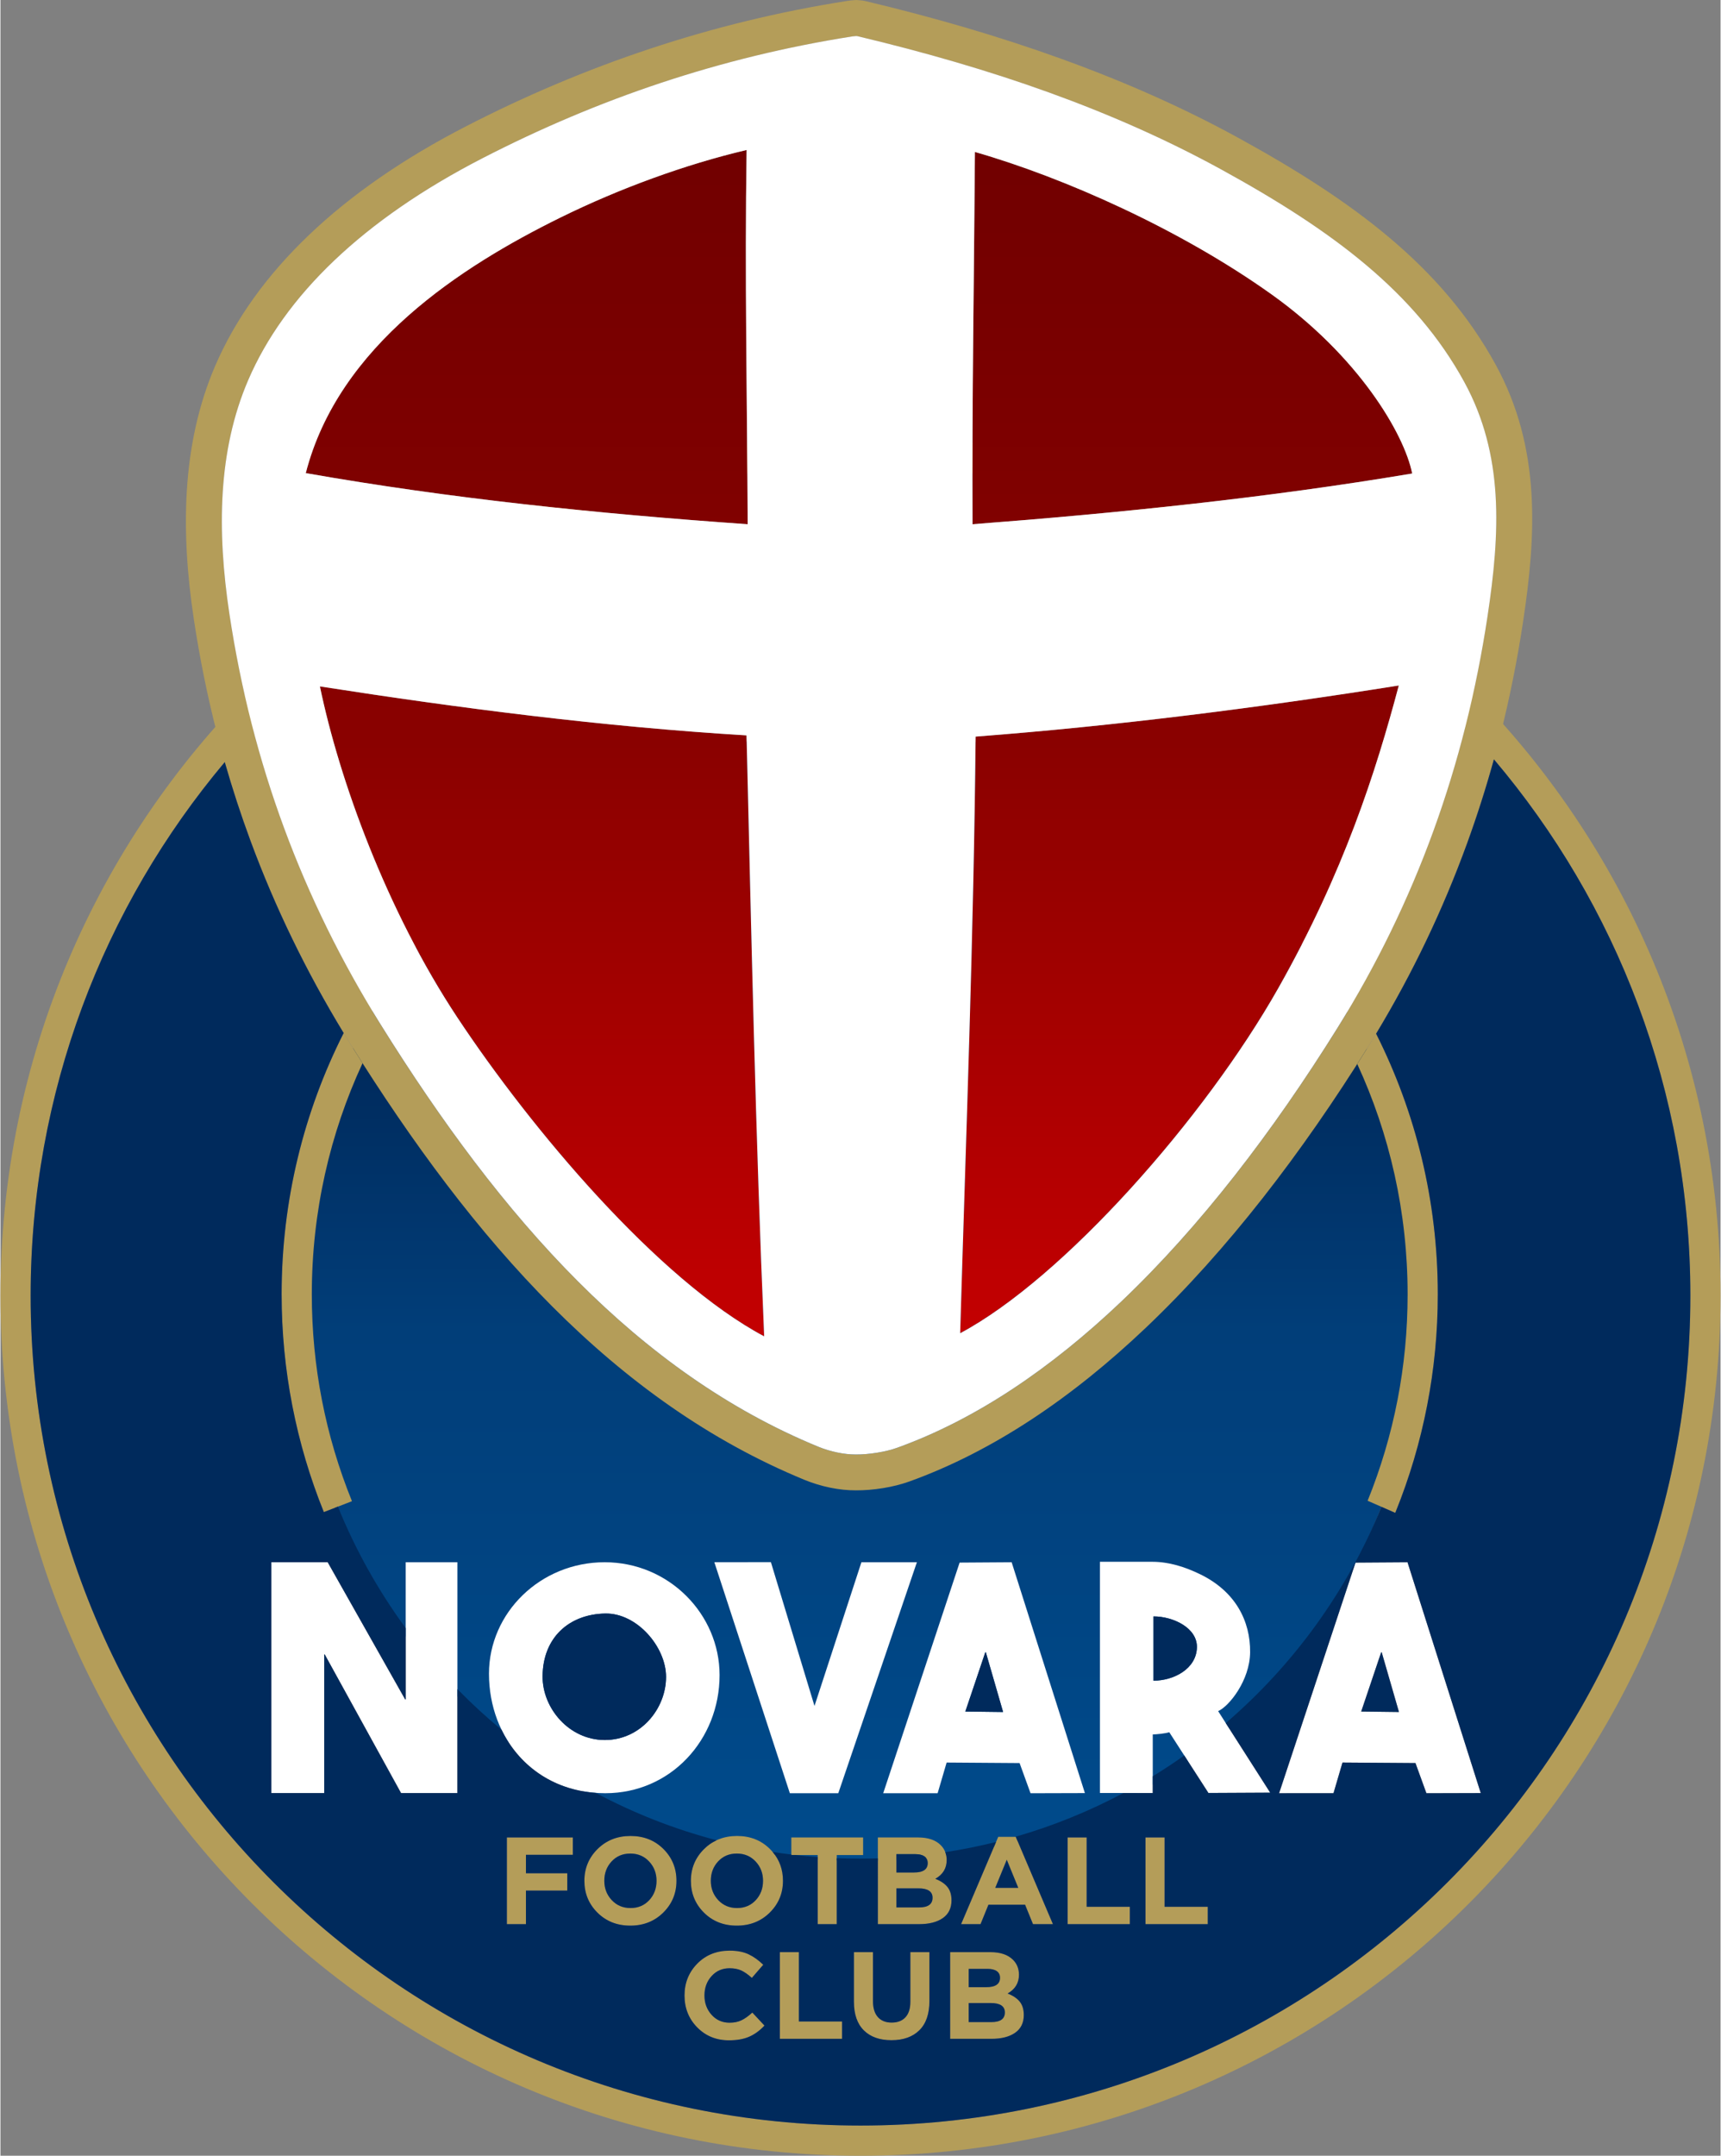 <svg xmlns:inkscape="http://www.inkscape.org/namespaces/inkscape" xmlns:sodipodi="http://sodipodi.sourceforge.net/DTD/sodipodi-0.dtd" xmlns:xlink="http://www.w3.org/1999/xlink" xmlns="http://www.w3.org/2000/svg" xmlns:svg="http://www.w3.org/2000/svg" version="1.1" width="282.633" height="353.815" id="svg101" viewBox="0 0 540 676.36" sodipodi:docname="4f046571b9058d2aaed15ea3c7c87fd8.cdr">
  <rect x="0" y="0" width="540" height="676.36" fill="#808080" stroke="none"/>
  <defs id="defs105"/>
  <sodipodi:namedview id="namedview103" pagecolor="#ffffff" bordercolor="#666666" borderopacity="1.0" inkscape:pageshadow="2" inkscape:pageopacity="0.0" inkscape:pagecheckerboard="0"/>
  <g id="Layer1000" transform="translate(-27.638,-82.765)">
    <defs id="defs12">
      <linearGradient id="grad1">
        <stop offset="0%" stop-color="#002a5c" stop-opacity="1" id="stop2"/>
        <stop offset="29%" stop-color="#002a5c" stop-opacity="1" id="stop4"/>
        <stop offset="53%" stop-color="#013e79" stop-opacity="1" id="stop6"/>
        <stop offset="100%" stop-color="#004b8c" stop-opacity="1" id="stop8"/>
      </linearGradient>
      <linearGradient xlink:href="#grad1" id="grad2" x1="120.869" y1="311.246" x2="120.869" y2="665.395" gradientTransform="scale(0.998,1.002)" gradientUnits="userSpaceOnUse"/>
    </defs>
    <path d="m 297.39,311.825 c -97.614,0 -176.746,79.264 -176.746,177.042 0,23.584 3.985,46.253 12.032,66.954 26.288,67.627 90.741,110.812 164.81,110.812 74.142,0 135.21,-38.737 163.766,-111.286 8.11,-20.605 12.883,-42.968 12.883,-66.479 0,-97.778 -79.132,-177.042 -176.746,-177.042 z" style="fill:url(#grad2)" id="path14"/>
    <path d="m 336.983,601.164 h -0.162 l -6.269,18.591 11.848,0.145 z m -12.306,34.597 -2.827,9.629 H 304.767 l 23.986,-72.363 16.338,-0.109 22.994,72.424 -17.066,0.048 -3.437,-9.466 z" style="fill:#ffffff;fill-rule:evenodd" id="path16"/>
    <path d="m 283.195,618.006 14.729,-45.092 17.418,-0.007 -24.673,72.471 -15.21,0.006 -23.703,-72.478 17.752,-0.024 z" style="fill:#ffffff;fill-rule:evenodd" id="path18"/>
    <path d="m 217.525,589.006 c -11.286,0.193 -19.596,7.464 -19.692,19.671 -0.079,9.995 8.286,20.012 19.536,20.012 11.249,0 19.223,-9.8 19.223,-19.795 0,-9.41 -9.131,-20.058 -19.066,-19.888 z M 217.32,572.913 c 20.149,0 36.077,16.272 36.077,35.402 0,20.288 -15.354,37.066 -35.872,37.066 -22.253,0 -36.523,-17.212 -36.523,-37.5 0,-19.13 16.169,-34.968 36.318,-34.968 z" style="fill:#ffffff;fill-rule:evenodd" id="path20"/>
    <path d="m 112.677,572.91 h 17.692 l 24.329,43.05 h 0.162 v -43.05 h 16.233 v 72.432 H 153.401 L 129.437,601.831 h -0.162 v 43.512 h -16.598 z" style="fill:#ffffff;fill-rule:evenodd" id="path22"/>
    <path d="M 387.118,686.46 V 659.264 h 5.983 v 21.757 h 13.559 v 5.439 z" style="fill:#b49d59;fill-rule:evenodd" id="path24"/>
    <path d="M 362.657,686.46 V 659.264 h 5.983 v 21.757 h 13.559 v 5.439 z" style="fill:#b49d59;fill-rule:evenodd" id="path26"/>
    <path d="m 339.944,675.077 h 7.226 l -3.613,-8.819 z m -10.723,11.383 11.655,-27.39 h 5.517 l 11.655,27.39 h -6.255 l -2.487,-6.099 h -11.5 l -2.486,6.099 z" style="fill:#b49d59;fill-rule:evenodd" id="path28"/>
    <path d="m 308.917,681.215 h 7.11 c 2.823,0 4.235,-1.01 4.235,-3.03 0,-1.968 -1.476,-2.953 -4.429,-2.953 h -6.915 z m 0,-10.956 h 5.517 c 2.875,0 4.312,-0.984 4.312,-2.952 0,-0.907 -0.337,-1.6 -1.01,-2.079 -0.673,-0.479 -1.645,-0.719 -2.914,-0.719 h -5.905 z m -5.828,16.201 V 659.264 h 12.627 c 3.134,0 5.504,0.803 7.11,2.409 1.243,1.243 1.865,2.81 1.865,4.701 0,2.564 -1.191,4.52 -3.575,5.867 1.684,0.648 2.953,1.496 3.807,2.545 0.855,1.049 1.282,2.454 1.282,4.216 0,2.435 -0.906,4.286 -2.72,5.556 -1.813,1.269 -4.299,1.903 -7.459,1.903 z" style="fill:#b49d59;fill-rule:evenodd" id="path30"/>
    <path d="m 284.198,686.46 v -21.679 h -8.275 v -5.517 h 22.534 v 5.517 h -8.275 v 21.679 z" style="fill:#b49d59;fill-rule:evenodd" id="path32"/>
    <path d="m 252.977,678.923 c 1.554,1.658 3.522,2.487 5.905,2.487 2.383,0 4.338,-0.823 5.867,-2.467 1.528,-1.645 2.292,-3.671 2.292,-6.08 0,-2.383 -0.777,-4.403 -2.331,-6.061 -1.554,-1.657 -3.522,-2.487 -5.905,-2.487 -2.383,0 -4.338,0.823 -5.867,2.467 -1.528,1.644 -2.292,3.671 -2.292,6.08 0,2.383 0.777,4.403 2.331,6.06 z m 16.181,3.905 c -2.759,2.732 -6.21,4.099 -10.354,4.099 -4.144,0 -7.582,-1.36 -10.315,-4.079 -2.732,-2.72 -4.099,-6.048 -4.099,-9.985 0,-3.911 1.379,-7.233 4.138,-9.966 2.759,-2.732 6.21,-4.099 10.354,-4.099 4.144,0 7.582,1.36 10.315,4.079 2.732,2.72 4.099,6.048 4.099,9.985 0,3.911 -1.379,7.232 -4.138,9.965 z" style="fill:#b49d59;fill-rule:evenodd" id="path34"/>
    <path d="m 219.541,678.923 c 1.554,1.658 3.522,2.487 5.905,2.487 2.383,0 4.338,-0.823 5.867,-2.467 1.528,-1.645 2.292,-3.671 2.292,-6.08 0,-2.383 -0.777,-4.403 -2.331,-6.061 -1.554,-1.657 -3.522,-2.487 -5.905,-2.487 -2.383,0 -4.338,0.823 -5.867,2.467 -1.528,1.644 -2.292,3.671 -2.292,6.08 0,2.383 0.777,4.403 2.331,6.06 z m 16.181,3.905 c -2.759,2.732 -6.21,4.099 -10.354,4.099 -4.144,0 -7.582,-1.36 -10.315,-4.079 -2.732,-2.72 -4.099,-6.048 -4.099,-9.985 0,-3.911 1.379,-7.233 4.138,-9.966 2.759,-2.732 6.21,-4.099 10.354,-4.099 4.144,0 7.582,1.36 10.315,4.079 2.732,2.72 4.099,6.048 4.099,9.985 0,3.911 -1.379,7.232 -4.138,9.965 z" style="fill:#b49d59;fill-rule:evenodd" id="path36"/>
    <path d="M 186.625,686.46 V 659.264 h 20.708 v 5.439 h -14.725 v 5.789 h 12.976 v 5.439 h -12.976 v 10.529 z" style="fill:#b49d59;fill-rule:evenodd" id="path38"/>
    <path d="m 389.623,610.069 c 6.337,0 13.466,-3.685 13.627,-10.438 0.145,-6.091 -7.396,-9.72 -13.627,-9.72 z m 4.952,16.181 c -1.234,0.396 -3.973,0.667 -5.186,0.694 v 18.375 h -16.588 v -72.547 h 16.405 c 5.267,0 10.281,1.591 15.072,3.92 11.053,5.372 15.781,14.625 15.674,24.5 -0.096,8.784 -6.563,16.906 -10.036,18.438 l 16.346,25.579 -19.395,0.097 z" style="fill:#ffffff;fill-rule:evenodd" id="path40"/>
    <path d="m 461.261,601.164 h -0.162 l -6.269,18.591 11.848,0.145 z m -12.306,34.597 -2.827,9.629 h -17.082 l 23.986,-72.363 16.338,-0.109 22.994,72.424 -17.066,0.048 -3.437,-9.466 z" style="fill:#ffffff;fill-rule:evenodd" id="path42"/>
    <path d="m 331.611,717.195 h 7.11 c 2.823,0 4.235,-1.01 4.235,-3.03 0,-1.968 -1.476,-2.953 -4.429,-2.953 h -6.915 z m 0,-10.956 h 5.517 c 2.875,0 4.313,-0.984 4.313,-2.952 0,-0.907 -0.337,-1.6 -1.01,-2.079 -0.673,-0.479 -1.645,-0.719 -2.914,-0.719 h -5.905 z m -5.828,16.201 v -27.196 h 12.627 c 3.134,0 5.504,0.803 7.11,2.409 1.243,1.243 1.865,2.81 1.865,4.701 0,2.564 -1.191,4.52 -3.575,5.867 1.684,0.648 2.953,1.496 3.807,2.545 0.855,1.049 1.282,2.454 1.282,4.216 0,2.434 -0.906,4.286 -2.72,5.556 -1.813,1.269 -4.3,1.903 -7.459,1.903 z" style="fill:#b49d59;fill-rule:evenodd" id="path44"/>
    <path d="m 307.344,722.867 c -3.704,0 -6.592,-1.03 -8.664,-3.089 -2.072,-2.059 -3.108,-5.057 -3.108,-8.994 v -15.541 h 5.983 v 15.385 c 0,2.176 0.512,3.84 1.535,4.993 1.023,1.152 2.467,1.729 4.332,1.729 1.865,0 3.309,-0.557 4.332,-1.671 1.023,-1.113 1.535,-2.732 1.535,-4.856 v -15.579 h 5.983 v 15.346 c 0,4.04 -1.055,7.097 -3.166,9.169 -2.111,2.072 -5.031,3.108 -8.761,3.108 z" style="fill:#b49d59;fill-rule:evenodd" id="path46"/>
    <path d="m 272.315,722.44 v -27.196 h 5.983 v 21.757 h 13.559 v 5.439 z" style="fill:#b49d59;fill-rule:evenodd" id="path48"/>
    <path d="m 256.339,722.906 c -3.989,0 -7.311,-1.353 -9.966,-4.06 -2.655,-2.707 -3.982,-6.041 -3.982,-10.004 0,-3.937 1.334,-7.265 4.002,-9.985 2.668,-2.72 6.061,-4.079 10.179,-4.079 2.357,0 4.338,0.382 5.944,1.146 1.606,0.764 3.134,1.858 4.584,3.283 l -3.574,4.118 c -1.166,-1.062 -2.26,-1.832 -3.283,-2.311 -1.023,-0.479 -2.26,-0.719 -3.71,-0.719 -2.279,0 -4.163,0.823 -5.653,2.467 -1.489,1.645 -2.234,3.671 -2.234,6.08 0,2.383 0.745,4.403 2.234,6.061 1.49,1.658 3.374,2.487 5.653,2.487 1.45,0 2.707,-0.259 3.768,-0.777 1.062,-0.518 2.188,-1.321 3.38,-2.409 l 3.807,4.079 c -1.476,1.58 -3.076,2.745 -4.798,3.497 -1.722,0.751 -3.84,1.127 -6.352,1.127 z" style="fill:#b49d59;fill-rule:evenodd" id="path50"/>
    <path d="m 297.638,228.877 c -71.955,0 -137.093,29.145 -184.237,76.265 -47.134,47.109 -76.287,112.205 -76.287,184.121 0,71.916 29.153,137.012 76.287,184.121 47.144,47.12 112.282,76.265 184.237,76.265 71.955,0 137.092,-29.145 184.237,-76.265 47.134,-47.109 76.287,-112.206 76.287,-184.121 0,-71.915 -29.153,-137.012 -76.287,-184.121 C 434.73,258.022 369.592,228.877 297.638,228.877 Z m -190.9,69.565 c 48.86,-48.835 116.355,-79.041 190.9,-79.041 74.545,0 142.039,30.206 190.9,79.041 48.872,48.846 79.1,116.312 79.1,190.82 0,74.508 -30.228,141.975 -79.1,190.821 -48.861,48.835 -116.356,79.041 -190.9,79.041 -74.545,0 -142.04,-30.206 -190.9,-79.041 -48.872,-48.846 -79.1,-116.313 -79.1,-190.821 0,-74.508 30.228,-141.974 79.1,-190.82 z" style="fill:#b49d59;fill-rule:evenodd" id="path52"/>
    <path d="m 296.292,94.079 -0.04,0.003 c -0.516,0.037 -0.87,0.063 -1.154,0.107 -20.759,3.257 -40.75,8.158 -60.062,14.567 -19.277,6.397 -37.933,14.325 -56.051,23.645 -18.793,9.667 -34.299,20.445 -46.534,32.076 -12.346,11.737 -21.355,24.348 -27.04,37.561 -4.771,11.087 -7.214,22.91 -7.989,35.134 -0.786,12.393 0.138,25.255 2.095,38.218 3.539,23.44 9.272,45.807 17.184,67.223 7.912,21.414 18.011,41.902 30.284,61.586 19.037,30.532 39.301,57.921 61.91,80.56 22.44,22.469 47.22,40.291 75.456,51.897 1.87,0.769 3.941,1.402 6.045,1.834 1.977,0.405 3.956,0.629 5.792,0.616 h 0.044 c 2.014,0.014 4.365,-0.188 6.724,-0.576 2.237,-0.367 4.391,-0.885 6.167,-1.523 24.878,-8.953 48.416,-25.029 70.309,-45.814 24.948,-23.687 47.722,-53.471 67.899,-85.832 12.279,-19.694 22.3,-40.282 30.127,-61.78 7.828,-21.502 13.483,-43.985 17.028,-67.462 1.962,-12.992 3.3,-25.758 2.521,-38.103 -0.763,-12.108 -3.56,-23.941 -9.823,-35.401 -7.685,-14.062 -18.01,-25.914 -30.697,-36.611 -12.854,-10.837 -28.174,-20.514 -45.651,-30.096 -17.066,-9.357 -35.15,-17.314 -54.098,-24.151 -18.952,-6.838 -38.956,-12.61 -59.816,-17.581 -0.271,-0.065 -0.411,-0.081 -0.629,-0.097 z m -0.835,-11.251 0.44,-0.032 0.411,-0.03 0.405,0.03 0.292,0.022 v 0.001 c 0.947,0.069 1.417,0.106 2.519,0.368 21.031,5.012 41.411,10.908 61.008,17.979 19.601,7.071 38.236,15.264 55.731,24.856 18.066,9.905 33.982,19.974 47.505,31.376 13.688,11.542 24.881,24.427 33.301,39.833 7.148,13.079 10.332,26.459 11.191,40.079 0.844,13.383 -0.552,26.865 -2.609,40.486 -3.645,24.143 -9.491,47.345 -17.601,69.625 -8.112,22.282 -18.471,43.577 -31.142,63.898 -20.638,33.1 -44.008,63.637 -69.709,88.039 -22.958,21.796 -47.806,38.714 -74.281,48.241 -2.483,0.893 -5.322,1.589 -8.153,2.053 -2.9,0.476 -5.89,0.725 -8.556,0.707 -2.635,0.016 -5.385,-0.287 -8.065,-0.836 -2.804,-0.575 -5.569,-1.422 -8.076,-2.452 -29.716,-12.215 -55.704,-30.88 -79.163,-54.369 -23.289,-23.319 -44.058,-51.364 -63.499,-82.545 -12.677,-20.332 -23.115,-41.51 -31.299,-63.66 -8.183,-22.148 -14.107,-45.25 -17.758,-69.43 -2.061,-13.65 -3.028,-27.292 -2.183,-40.602 0.855,-13.479 3.568,-26.559 8.871,-38.885 6.276,-14.586 16.153,-28.443 29.644,-41.268 13.008,-12.366 29.384,-23.768 49.138,-33.929 18.549,-9.541 37.745,-17.69 57.684,-24.307 19.904,-6.605 40.498,-11.656 61.872,-15.009 1.05,-0.165 1.47,-0.195 2.081,-0.239 z" style="fill:#b49d59;fill-rule:evenodd" id="path54"/>
    <path d="m 127.926,298.125 c 44.074,6.856 88.983,12.658 133.931,15.364 24.32,1.464 47.629,2.233 71.922,0.38 44.224,-3.373 89.254,-9.095 132.85,-16.031" style="fill:none" id="path56"/>
    <defs id="defs66">
      <linearGradient id="grad3">
        <stop offset="0%" stop-color="#710000" stop-opacity="1" id="stop58"/>
        <stop offset="50%" stop-color="#8a0100" stop-opacity="1" id="stop60"/>
        <stop offset="100%" stop-color="#c40001" stop-opacity="1" id="stop62"/>
      </linearGradient>
      <linearGradient xlink:href="#grad3" id="grad4" x1="127.836" y1="125.409" x2="127.836" y2="484.974" gradientTransform="scale(0.966,1.035)" gradientUnits="userSpaceOnUse"/>
    </defs>
    <path d="m 333.559,130.439 c -0.271,38.998 -0.93,78.033 -0.754,116.802 46.181,-3.522 92.6,-8.295 138.032,-15.914 -2.538,-12.615 -17,-36.873 -44.219,-56.255 -28.491,-20.289 -64.806,-36.513 -93.059,-44.633 z M 262.219,247.24 c -0.165,-39.107 -0.954,-78.273 -0.33,-117.419 -19.274,4.524 -40.002,12.115 -58.459,21.202 -31.09,15.307 -69.647,40.092 -79.939,80.18 45.76,8.045 92.049,12.77 138.728,16.037 z m -0.362,66.249 c -44.948,-2.706 -89.857,-8.508 -133.931,-15.364 6.076,29.298 20.882,70.239 43.148,103.854 23.124,34.91 62.994,82.311 96.32,100.057 -2.71,-62.947 -4.012,-125.492 -5.537,-188.547 z m 71.922,0.38 c -0.595,62.653 -3.016,124.99 -4.853,187.188 32.431,-17.293 76.836,-67.541 99.902,-108.334 20.516,-36.284 30.586,-67.749 37.801,-94.885 -43.596,6.936 -88.626,12.659 -132.85,16.031 z" style="fill:url(#grad4)" id="path68"/>
    <path d="m 262.219,247.24 c -46.679,-3.267 -92.967,-7.991 -138.728,-16.037 10.293,-40.088 48.85,-64.873 79.939,-80.18 18.457,-9.087 39.184,-16.678 58.459,-21.202 -0.624,39.146 0.164,78.312 0.33,117.419 z m 70.586,7e-4 c -0.176,-38.768 0.483,-77.804 0.754,-116.802 28.253,8.119 64.567,24.344 93.059,44.633 27.218,19.381 41.681,43.639 44.219,56.255 -45.432,7.619 -91.85,12.392 -138.032,15.914 z m 0.975,66.628 c 44.224,-3.373 89.254,-9.095 132.85,-16.031 -7.215,27.136 -17.285,58.601 -37.801,94.885 -23.066,40.793 -67.471,91.042 -99.902,108.334 1.837,-62.199 4.259,-124.535 4.853,-187.188 z M 127.926,298.125 c 44.074,6.856 88.983,12.658 133.931,15.364 1.525,63.054 2.827,125.6 5.537,188.547 C 234.068,484.289 194.199,436.888 171.075,401.978 148.809,368.364 134.002,327.423 127.926,298.125 Z M 296.292,94.079 296.252,94.081 c -0.516,0.037 -0.87,0.063 -1.154,0.107 -20.759,3.257 -40.75,8.158 -60.062,14.567 -19.277,6.397 -37.933,14.325 -56.051,23.645 -18.793,9.667 -34.299,20.445 -46.534,32.076 -12.346,11.737 -21.355,24.348 -27.04,37.561 -4.771,11.087 -7.214,22.91 -7.989,35.134 -0.786,12.393 0.138,25.255 2.095,38.218 3.539,23.44 9.272,45.807 17.184,67.223 7.912,21.414 18.011,41.902 30.284,61.586 19.037,30.532 39.301,57.921 61.91,80.56 22.44,22.469 47.22,40.291 75.456,51.897 1.87,0.769 3.941,1.402 6.045,1.834 1.977,0.405 3.956,0.629 5.792,0.616 h 0.044 c 2.014,0.014 4.365,-0.188 6.724,-0.576 2.237,-0.367 4.391,-0.885 6.167,-1.523 24.878,-8.953 48.416,-25.029 70.309,-45.814 24.948,-23.687 47.722,-53.471 67.899,-85.832 12.279,-19.694 22.3,-40.282 30.127,-61.78 7.828,-21.502 13.483,-43.985 17.028,-67.462 1.962,-12.992 3.3,-25.758 2.521,-38.103 -0.763,-12.108 -3.56,-23.941 -9.823,-35.401 -7.685,-14.062 -18.01,-25.914 -30.697,-36.611 -12.854,-10.837 -28.174,-20.514 -45.651,-30.096 -17.066,-9.357 -35.15,-17.314 -54.098,-24.151 -18.952,-6.838 -38.956,-12.61 -59.816,-17.581 -0.271,-0.065 -0.411,-0.081 -0.629,-0.097 z" style="fill:#ffffff;fill-rule:evenodd" id="path70"/>
    <path d="m 137.991,553.759 c -4.122,-10.151 -7.305,-20.77 -9.438,-31.747 -2.08,-10.701 -3.17,-21.783 -3.17,-33.145 0,-25.91 5.705,-50.482 15.926,-72.525 -1.001,-1.569 -1.999,-3.147 -2.993,-4.732 -0.303,-0.484 -0.606,-0.968 -0.908,-1.453 -0.681,-1.093 -1.356,-2.188 -2.025,-3.285 -12.457,24.637 -19.477,52.497 -19.477,81.996 0,11.919 1.154,23.596 3.356,34.922 2.25,11.574 5.588,22.741 9.902,33.389 l 4.414,-1.707 z" style="fill:#b49d59;fill-rule:evenodd" id="path72"/>
    <path d="m 466.247,521.913 c -2.121,10.946 -5.284,21.535 -9.381,31.657 -0.008,0.019 -0.016,0.038 -0.023,0.058 l 4.338,1.895 4.338,1.895 c 0.04,-0.098 0.08,-0.197 0.12,-0.295 4.317,-10.665 7.654,-21.848 9.899,-33.433 2.189,-11.296 3.336,-22.94 3.336,-34.823 0,-29.413 -6.979,-57.197 -19.368,-81.781 -0.855,1.415 -1.72,2.826 -2.597,4.232 -0.11,0.176 -0.22,0.352 -0.33,0.528 -0.991,1.586 -1.989,3.167 -2.993,4.742 10.149,21.98 15.812,46.465 15.812,72.279 0,11.328 -1.083,22.377 -3.151,33.046 z" style="fill:#b49d59;fill-rule:evenodd" id="path74"/>
    <path d="m 115.906,488.867 c 0,-29.499 7.019,-57.359 19.477,-81.996 -11.768,-19.326 -21.53,-39.415 -29.274,-60.374 -2.985,-8.08 -5.67,-16.287 -8.053,-24.627 -38.034,45.253 -60.942,103.644 -60.942,167.393 0,71.916 29.153,137.012 76.287,184.121 47.144,47.12 112.282,76.265 184.237,76.265 71.955,0 137.092,-29.145 184.237,-76.265 47.134,-47.109 76.287,-112.206 76.287,-184.121 0,-64.156 -23.202,-122.885 -61.673,-168.258 -2.473,8.945 -5.285,17.75 -8.439,26.416 -7.551,20.741 -17.048,40.625 -28.545,59.666 12.39,24.584 19.368,52.367 19.368,81.781 0,11.883 -1.147,23.526 -3.336,34.823 -2.245,11.586 -5.583,22.769 -9.899,33.433 l -0.12,0.295 -4.338,-1.895 c -10.715,26.391 -27.602,49.61 -48.868,67.856 l 13.95,21.829 -19.395,0.097 -7.586,-11.758 c -3.22,2.279 -6.519,4.454 -9.893,6.518 v 5.255 h -9.197 c -10.72,5.704 -22.095,10.335 -33.984,13.75 h 0.185 l 11.655,27.39 h -6.255 l -2.487,-6.099 h -11.5 l -2.486,6.099 h -6.1 L 340.19,660.683 c -5.221,1.301 -10.535,2.369 -15.929,3.193 0.286,0.758 0.429,1.59 0.429,2.497 0,2.564 -1.191,4.52 -3.575,5.867 1.684,0.648 2.953,1.496 3.807,2.545 0.855,1.049 1.282,2.454 1.282,4.216 0,2.435 -0.906,4.286 -2.72,5.556 -1.813,1.269 -4.299,1.903 -7.459,1.903 H 303.089 V 665.819 c -1.892,0.06 -3.792,0.09 -5.699,0.09 -2.414,0 -4.817,-0.049 -7.208,-0.145 v 20.695 h -5.983 v -21.036 c -2.304,-0.17 -4.595,-0.385 -6.874,-0.642 h -1.401 v -0.164 c -1.966,-0.238 -3.921,-0.509 -5.866,-0.812 2.159,2.538 3.239,5.557 3.239,9.057 0,3.911 -1.379,7.232 -4.138,9.965 -2.759,2.732 -6.21,4.099 -10.354,4.099 -4.144,0 -7.582,-1.36 -10.315,-4.079 -2.732,-2.72 -4.099,-6.048 -4.099,-9.985 0,-3.911 1.379,-7.233 4.138,-9.966 1.182,-1.171 2.491,-2.091 3.927,-2.759 -13.331,-3.5 -26.046,-8.519 -37.952,-14.863 -13.841,-1.001 -24.255,-8.862 -29.566,-19.814 -4.838,-4.001 -9.459,-8.255 -13.845,-12.741 v 32.624 H 153.401 L 129.437,601.831 h -0.162 v 43.512 h -16.598 v -72.432 h 17.692 l 24.329,43.05 h 0.162 v -22.381 c -8.562,-11.673 -15.729,-24.437 -21.255,-38.044 -0.009,-0.021 -0.018,-0.043 -0.026,-0.065 l -4.414,1.707 c -4.314,-10.648 -7.652,-21.816 -9.902,-33.389 -2.202,-11.326 -3.356,-23.003 -3.356,-34.922 z M 186.625,659.264 h 20.708 v 5.439 h -14.725 v 5.789 h 12.976 v 5.439 h -12.976 v 10.529 h -5.983 z m 38.822,-0.466 c 4.144,0 7.582,1.36 10.315,4.079 2.732,2.72 4.099,6.048 4.099,9.985 0,3.911 -1.379,7.232 -4.138,9.965 -2.759,2.732 -6.21,4.099 -10.354,4.099 -4.144,0 -7.582,-1.36 -10.315,-4.079 -2.732,-2.72 -4.099,-6.048 -4.099,-9.985 0,-3.911 1.379,-7.233 4.138,-9.966 2.759,-2.732 6.21,-4.099 10.354,-4.099 z m 137.21,0.466 h 5.983 v 21.757 h 13.559 v 5.439 H 362.657 Z m 24.461,0 h 5.983 v 21.757 h 13.559 v 5.439 h -19.542 z m 41.927,-13.873 23.986,-72.363 16.338,-0.109 22.994,72.424 -17.066,0.048 -3.437,-9.466 -22.907,-0.164 -2.827,9.629 z M 242.391,708.842 c 0,-3.937 1.334,-7.265 4.002,-9.985 2.668,-2.72 6.061,-4.079 10.179,-4.079 2.357,0 4.338,0.382 5.944,1.146 1.606,0.764 3.134,1.858 4.584,3.283 l -3.574,4.118 c -1.166,-1.062 -2.26,-1.832 -3.283,-2.311 -1.023,-0.479 -2.26,-0.719 -3.71,-0.719 -2.279,0 -4.163,0.823 -5.653,2.467 -1.489,1.645 -2.234,3.671 -2.234,6.08 0,2.383 0.745,4.403 2.234,6.061 1.49,1.658 3.374,2.487 5.653,2.487 1.45,0 2.707,-0.259 3.768,-0.777 1.062,-0.518 2.188,-1.321 3.38,-2.409 l 3.807,4.079 c -1.476,1.58 -3.076,2.745 -4.798,3.497 -1.722,0.751 -3.84,1.127 -6.352,1.127 -3.989,0 -7.311,-1.353 -9.966,-4.06 -2.655,-2.707 -3.982,-6.041 -3.982,-10.004 z m 29.924,13.598 v -27.196 h 5.983 v 21.757 h 13.559 v 5.439 z m 26.365,-2.661 c -2.072,-2.059 -3.108,-5.057 -3.108,-8.994 v -15.541 h 5.983 v 15.385 c 0,2.176 0.512,3.84 1.535,4.993 1.023,1.152 2.467,1.729 4.332,1.729 1.865,0 3.309,-0.557 4.332,-1.671 1.023,-1.113 1.535,-2.732 1.535,-4.856 v -15.579 h 5.983 v 15.346 c 0,4.04 -1.055,7.097 -3.166,9.169 -2.111,2.072 -5.031,3.108 -8.761,3.108 -3.704,0 -6.592,-1.03 -8.664,-3.089 z m 27.103,2.661 v -27.196 h 12.627 c 3.134,0 5.504,0.803 7.11,2.409 1.243,1.243 1.865,2.81 1.865,4.701 0,2.564 -1.191,4.52 -3.575,5.867 1.684,0.648 2.953,1.496 3.807,2.545 0.855,1.049 1.282,2.454 1.282,4.216 0,2.434 -0.906,4.286 -2.72,5.556 -1.813,1.269 -4.3,1.903 -7.459,1.903 z" style="fill:#002a5c;fill-rule:evenodd" id="path76"/>
    <path d="m 225.369,664.315 c -2.383,0 -4.338,0.823 -5.867,2.467 -1.528,1.644 -2.292,3.671 -2.292,6.08 0,2.383 0.777,4.403 2.331,6.06 1.554,1.658 3.522,2.487 5.905,2.487 2.383,0 4.338,-0.823 5.867,-2.467 1.528,-1.645 2.292,-3.671 2.292,-6.08 0,-2.383 -0.777,-4.403 -2.331,-6.061 -1.554,-1.657 -3.522,-2.487 -5.905,-2.487 z" style="fill:#002a5c;fill-rule:evenodd" id="path78"/>
    <path d="m 250.646,672.862 c 0,2.383 0.777,4.403 2.331,6.06 1.554,1.658 3.522,2.487 5.905,2.487 2.383,0 4.338,-0.823 5.867,-2.467 1.528,-1.645 2.292,-3.671 2.292,-6.08 0,-2.383 -0.777,-4.403 -2.331,-6.061 -1.554,-1.657 -3.522,-2.487 -5.905,-2.487 -2.383,0 -4.338,0.823 -5.867,2.467 -1.528,1.644 -2.292,3.671 -2.292,6.08 z" style="fill:#002a5c;fill-rule:evenodd" id="path80"/>
    <path d="m 308.917,675.232 v 5.983 h 7.11 c 2.823,0 4.235,-1.01 4.235,-3.03 0,-1.968 -1.476,-2.953 -4.429,-2.953 z" style="fill:#002a5c;fill-rule:evenodd" id="path82"/>
    <path d="m 343.557,666.257 -3.613,8.819 h 7.226 z" style="fill:#002a5c;fill-rule:evenodd" id="path84"/>
    <path d="m 337.517,700.489 h -5.905 v 5.75 h 5.517 c 2.875,0 4.313,-0.984 4.313,-2.952 0,-0.907 -0.337,-1.6 -1.01,-2.079 -0.673,-0.479 -1.645,-0.719 -2.914,-0.719 z" style="fill:#002a5c;fill-rule:evenodd" id="path86"/>
    <path d="m 338.527,711.212 h -6.915 v 5.983 h 7.11 c 2.823,0 4.235,-1.01 4.235,-3.03 0,-1.968 -1.476,-2.953 -4.429,-2.953 z" style="fill:#002a5c;fill-rule:evenodd" id="path88"/>
    <path d="m 308.917,670.259 h 5.517 c 2.875,0 4.312,-0.984 4.312,-2.952 0,-0.907 -0.337,-1.6 -1.01,-2.079 -0.221,-0.157 -0.473,-0.288 -0.757,-0.394 -0.591,-0.223 -1.365,-0.325 -2.065,-0.325 l -5.997,-4e-4 z" style="fill:#002a5c;fill-rule:evenodd" id="path90"/>
    <path d="m 217.368,628.689 c 11.249,0 19.223,-9.8 19.223,-19.795 0,-9.41 -9.131,-20.058 -19.066,-19.888 -11.286,0.193 -19.596,7.464 -19.692,19.671 -0.079,9.995 8.286,20.012 19.536,20.012 z" style="fill:#002a5c;fill-rule:evenodd" id="path92"/>
    <path d="m 336.821,601.164 -6.269,18.591 11.848,0.145 -5.417,-18.736 z" style="fill:#002a5c;fill-rule:evenodd" id="path94"/>
    <path d="m 389.623,589.912 v 20.158 c 6.337,0 13.466,-3.685 13.627,-10.438 0.145,-6.091 -7.396,-9.72 -13.627,-9.72 z" style="fill:#002a5c;fill-rule:evenodd" id="path96"/>
    <path d="m 461.099,601.164 -6.269,18.591 11.848,0.145 -5.417,-18.736 z" style="fill:#002a5c;fill-rule:evenodd" id="path98"/>
  </g>
</svg>
